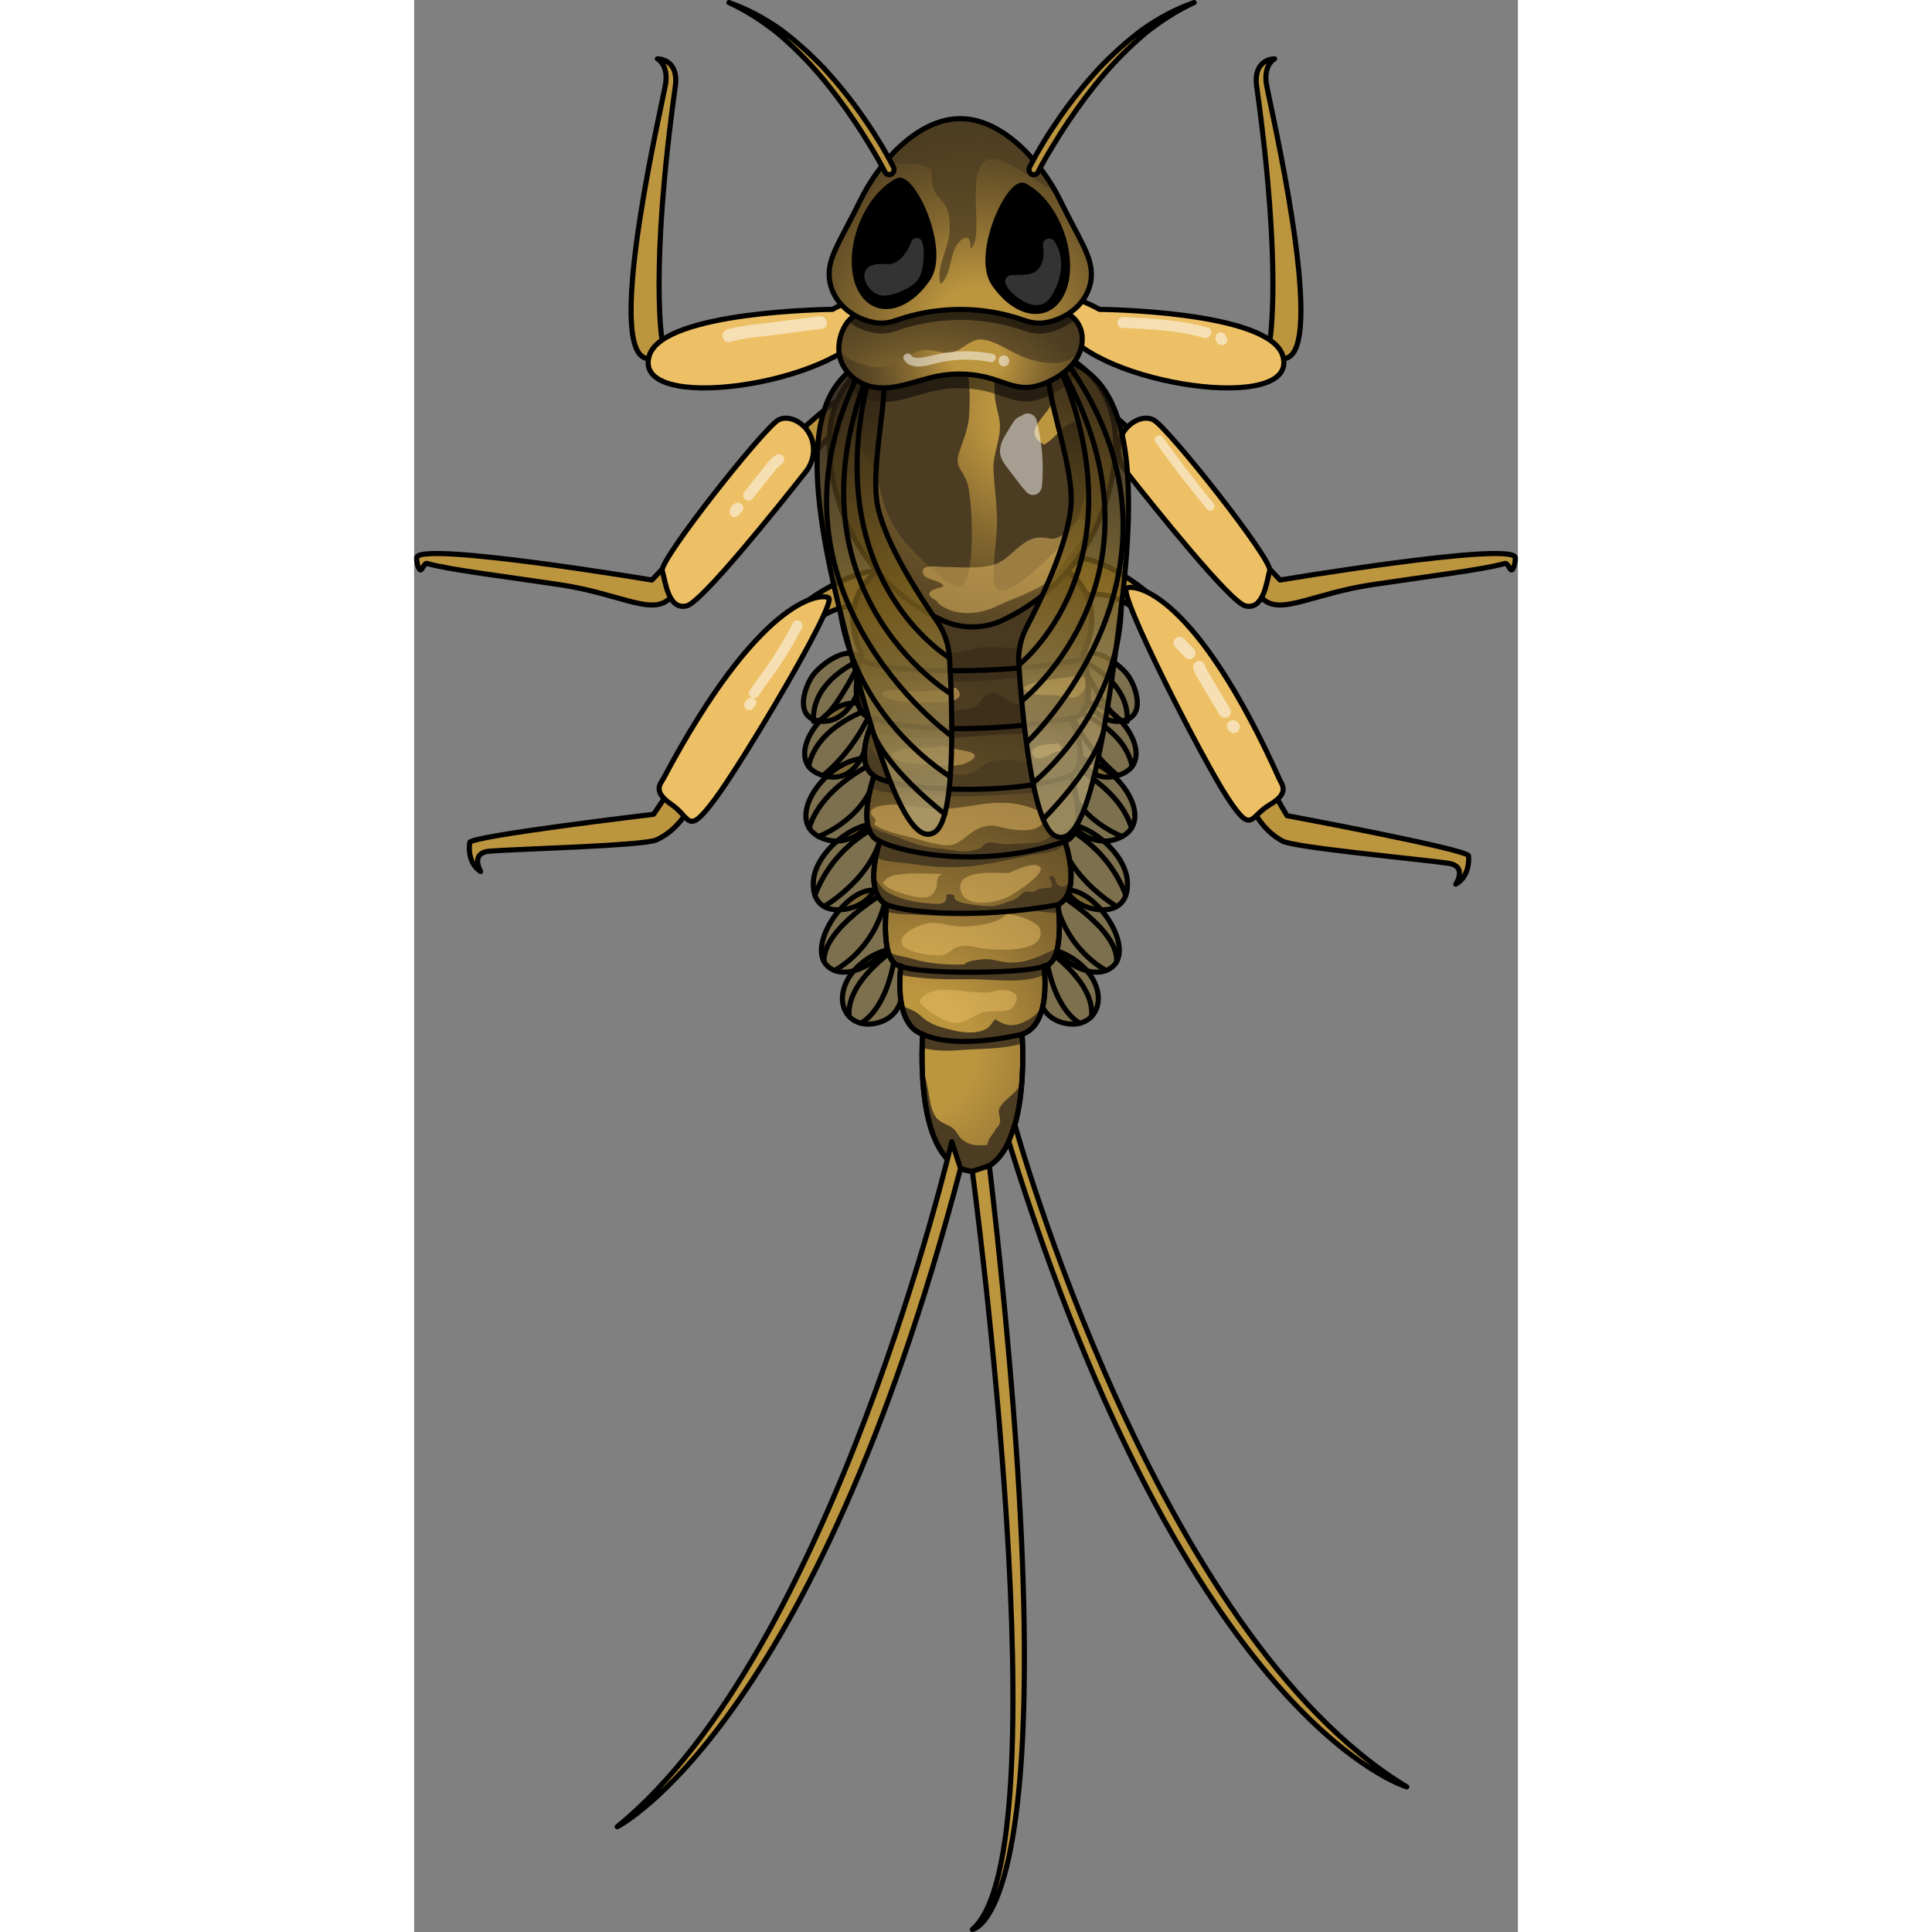 <?xml version="1.0" encoding="utf-8"?>
<!-- Created by: Science Figures, www.sciencefigures.org, Generator: Science Figures Editor -->
<svg version="1.1" id="Camada_1" xmlns="http://www.w3.org/2000/svg" xmlns:xlink="http://www.w3.org/1999/xlink" 
	 width="800px" height="800px" viewBox="0 0 215.411 377.035" enable-background="new 0 0 215.411 377.035"
	 xml:space="preserve">
<rect x="0" y="0" width="215.411" height="377.035" fill="#808080" stroke="none"/>
<g>
	<g>
		<path fill="#BC953F" d="M84.124,77.274c-6,2.217-37.717,35.918-37.717,35.918s-44.419-7.434-45.875-4.47
			c-0.127,0.258,0.131,2.248,0.68,2.504c0.336,0.157,0.768-1.42,1.322-1.263c4.38,1.243,15.179,2.527,25.97,4.153
			c11.217,1.691,17.385,5.743,20.928,3.057c8.087-6.13,38.083-38.986,38.083-38.986L84.124,77.274z"/>
		<path fill="none" stroke="#000000" stroke-linecap="round" stroke-linejoin="round" stroke-miterlimit="10" d="M84.124,77.274
			c-6,2.217-37.717,35.918-37.717,35.918s-44.419-7.434-45.875-4.47c-0.127,0.258,0.131,2.248,0.68,2.504
			c0.336,0.157,0.768-1.42,1.322-1.263c4.38,1.243,15.179,2.527,25.97,4.153c11.217,1.691,17.385,5.743,20.928,3.057
			c8.087-6.13,38.083-38.986,38.083-38.986L84.124,77.274z"/>
		<path fill="#EDC066" d="M76.478,92.016c2.262-2.868,1.908-7.14-1.016-9.33c-1.433-1.073-3.09-1.421-4.382-0.717
			c-2.87,1.565-23.254,27.332-22.649,29.384c0.605,2.051,1.127,7.79,4.779,6.877C56.157,117.494,70.893,99.098,76.478,92.016z"/>
		<path fill="none" stroke="#000000" stroke-linecap="round" stroke-linejoin="round" stroke-miterlimit="10" d="M76.478,92.016
			c2.262-2.868,1.908-7.14-1.016-9.33c-1.433-1.073-3.09-1.421-4.382-0.717c-2.87,1.565-23.254,27.332-22.649,29.384
			c0.605,2.051,1.127,7.79,4.779,6.877C56.157,117.494,70.893,99.098,76.478,92.016z"/>
	</g>
	<g>
		<path fill="#BC953F" d="M89.909,111.469c-4.175,0.013-15.597,5.369-20.679,13.591c-5.082,8.222-22.499,33.853-22.499,33.853
			s-35.64,4.238-35.864,5.484c-0.224,1.246-0.186,4.214,2.125,5.685c0,0-2.148-3.641,1.718-3.975
			c4.505-0.39,30.018-1.053,32.527-2.18c0.575-0.259,3.63-1.589,5.979-5.434c7.893-12.918,20.342-43.213,35.18-40.038
			C107.651,122.574,89.909,111.469,89.909,111.469z"/>
		<path fill="none" stroke="#000000" stroke-linecap="round" stroke-linejoin="round" stroke-miterlimit="10" d="M89.909,111.469
			c-4.175,0.013-15.597,5.369-20.679,13.591c-5.082,8.222-22.499,33.853-22.499,33.853s-35.64,4.238-35.864,5.484
			c-0.224,1.246-0.186,4.214,2.125,5.685c0,0-2.148-3.641,1.718-3.975c4.505-0.39,30.018-1.053,32.527-2.18
			c0.575-0.259,3.63-1.589,5.979-5.434c7.893-12.918,20.342-43.213,35.18-40.038C107.651,122.574,89.909,111.469,89.909,111.469z"/>
		<path fill="#EDC066" d="M48.724,151.805c-0.658,1.238-2.272,2.616,1.531,5.213c3.803,2.597,2.988,6.224,8.362-0.923
			c5.374-7.148,24.059-38.479,22.266-39.441C79.089,115.691,67.232,116.99,48.724,151.805z"/>
		<path fill="none" stroke="#000000" stroke-linecap="round" stroke-linejoin="round" stroke-miterlimit="10" d="M48.724,151.805
			c-0.658,1.238-2.272,2.616,1.531,5.213c3.803,2.597,2.988,6.224,8.362-0.923c5.374-7.148,24.059-38.479,22.266-39.441
			C79.089,115.691,67.232,116.99,48.724,151.805z"/>
	</g>
	<g>
		<path opacity="0.5" fill="#7B601D" d="M94.001,185.093c-4.141,0.309-8.965,3.695-10.14,7.879c-1.264,4.502,2.05,7.903,6.683,6.614
			C96.474,197.938,96.1,191.056,94.001,185.093z"/>
		<path opacity="0.5" fill="#7B601D" d="M90.448,173.853c-5.949-1.661-15.597,12.669-8.399,15.532
			c3.899,1.551,10.057-2.618,11.261-6.107c1.167-3.379-0.023-6.199-1.039-9.371C92.266,173.318,92.423,173.866,90.448,173.853z"/>
		<path opacity="0.5" fill="#7B601D" d="M91.546,160.738c-5.611-0.731-13.024,5.473-13.595,10.95
			c-0.454,4.36,2.138,6.484,6.406,5.717C91.054,176.202,92.797,168.777,91.546,160.738z"/>
		<path opacity="0.5" fill="#7B601D" d="M90.548,148.489c-7.761-3.379-20.086,11.551-10.732,15.164
			C87.272,166.533,94.816,156.055,90.548,148.489z"/>
		<path opacity="0.5" fill="#7B601D" d="M88.185,137.931c-6.205-4.118-17.876,10.611-8.381,13.411
			c7.62,2.247,9.601-8.065,9.652-13.153C89.714,138.063,89.961,138.087,88.185,137.931z"/>
		<path opacity="0.5" fill="#7B601D" d="M87.258,128.744c-2.33-3.47-8.14,1.11-9.549,3.21c-1.682,2.508-3.25,7.786,0.997,8.693
			c5.561,1.187,9.327-6.166,8.562-10.726C87.419,130.173,87.647,130.328,87.258,128.744z"/>
		<path fill="none" stroke="#000000" stroke-linecap="round" stroke-linejoin="round" stroke-miterlimit="10" d="M94.001,185.093
			c-4.141,0.309-8.965,3.695-10.14,7.879c-1.264,4.502,2.05,7.903,6.683,6.614C96.474,197.938,96.1,191.056,94.001,185.093z"/>
		<path fill="none" stroke="#000000" stroke-linecap="round" stroke-linejoin="round" stroke-miterlimit="10" d="M90.448,173.853
			c-5.949-1.661-15.597,12.669-8.399,15.532c3.899,1.551,10.057-2.618,11.261-6.107c1.167-3.379-0.023-6.199-1.039-9.371
			C92.266,173.318,92.423,173.866,90.448,173.853z"/>
		<path fill="none" stroke="#000000" stroke-linecap="round" stroke-linejoin="round" stroke-miterlimit="10" d="M91.546,160.738
			c-5.611-0.731-13.024,5.473-13.595,10.95c-0.454,4.36,2.138,6.484,6.406,5.717C91.054,176.202,92.797,168.777,91.546,160.738z"/>
		<path fill="none" stroke="#000000" stroke-linecap="round" stroke-linejoin="round" stroke-miterlimit="10" d="M90.548,148.489
			c-7.761-3.379-20.086,11.551-10.732,15.164C87.272,166.533,94.816,156.055,90.548,148.489z"/>
		<path fill="none" stroke="#000000" stroke-linecap="round" stroke-linejoin="round" stroke-miterlimit="10" d="M88.185,137.931
			c-6.205-4.118-17.876,10.611-8.381,13.411c7.62,2.247,9.601-8.065,9.652-13.153C89.714,138.063,89.961,138.087,88.185,137.931z"/>
		<path fill="none" stroke="#000000" stroke-linecap="round" stroke-linejoin="round" stroke-miterlimit="10" d="M87.258,128.744
			c-2.33-3.47-8.14,1.11-9.549,3.21c-1.682,2.508-3.25,7.786,0.997,8.693c5.561,1.187,9.327-6.166,8.562-10.726
			C87.419,130.173,87.647,130.328,87.258,128.744z"/>
		<path fill="none" stroke="#000000" stroke-linecap="round" stroke-linejoin="round" stroke-miterlimit="10" d="M77.948,140.775
			c-0.468-8.197,9.31-12.031,9.31-12.031s-5.743,11.768-8.552,11.903"/>
		<path fill="none" stroke="#000000" stroke-linecap="round" stroke-linejoin="round" stroke-miterlimit="10" d="M79.804,151.342
			c0,0,6.023-4.495,9.652-13.153c0,0-10.813,3.151-12.462,11.367"/>
		<path fill="none" stroke="#000000" stroke-linecap="round" stroke-linejoin="round" stroke-miterlimit="10" d="M78.93,163.241
			c0,0,10.969-3.985,11.618-14.752c0,0-10.882,4.63-13.442,13.086"/>
		<path fill="none" stroke="#000000" stroke-linecap="round" stroke-linejoin="round" stroke-miterlimit="10" d="M79.998,176.899
			c0,0,10.828-6.21,11.548-16.161c0,0-9.303,3.436-13.327,13.947"/>
		<path fill="none" stroke="#000000" stroke-linecap="round" stroke-linejoin="round" stroke-miterlimit="10" d="M82.049,189.385
			c0,0,8.597-4.222,10.222-15.478c0,0-12.571,7.225-12.268,13.735"/>
		<path fill="none" stroke="#000000" stroke-linecap="round" stroke-linejoin="round" stroke-miterlimit="10" d="M87.177,199.678
			c0,0,5.399-2.403,6.824-14.585c0,0-9.796,6.404-9.09,13.266"/>
	</g>
	<g>
		<path opacity="0.5" fill="#7B601D" d="M123.117,185.093c4.141,0.309,8.965,3.695,10.14,7.879c1.264,4.502-2.05,7.903-6.683,6.614
			C120.644,197.938,121.019,191.056,123.117,185.093z"/>
		<path opacity="0.5" fill="#7B601D" d="M126.67,173.853c5.948-1.661,15.597,12.669,8.399,15.532
			c-3.899,1.551-10.057-2.618-11.261-6.107c-1.167-3.379,0.023-6.199,1.039-9.371C124.852,173.318,124.696,173.866,126.67,173.853z"
			/>
		<path opacity="0.5" fill="#7B601D" d="M125.572,160.738c5.611-0.731,13.024,5.473,13.595,10.95
			c0.454,4.36-2.138,6.484-6.406,5.717C126.064,176.202,124.322,168.777,125.572,160.738z"/>
		<path opacity="0.5" fill="#7B601D" d="M126.57,148.489c7.761-3.379,20.086,11.551,10.732,15.164
			C129.846,166.533,122.302,156.055,126.57,148.489z"/>
		<path opacity="0.5" fill="#7B601D" d="M128.934,137.931c6.205-4.118,17.876,10.611,8.381,13.411
			c-7.62,2.247-9.601-8.065-9.652-13.153C127.405,138.063,127.157,138.087,128.934,137.931z"/>
		<path opacity="0.5" fill="#7B601D" d="M129.861,128.744c2.33-3.47,8.14,1.11,9.549,3.21c1.682,2.508,3.25,7.786-0.997,8.693
			c-5.561,1.187-9.327-6.166-8.562-10.726C129.699,130.173,129.472,130.328,129.861,128.744z"/>
		<path fill="none" stroke="#000000" stroke-linecap="round" stroke-linejoin="round" stroke-miterlimit="10" d="M123.117,185.093
			c4.141,0.309,8.965,3.695,10.14,7.879c1.264,4.502-2.05,7.903-6.683,6.614C120.644,197.938,121.019,191.056,123.117,185.093z"/>
		<path fill="none" stroke="#000000" stroke-linecap="round" stroke-linejoin="round" stroke-miterlimit="10" d="M126.67,173.853
			c5.948-1.661,15.597,12.669,8.399,15.532c-3.899,1.551-10.057-2.618-11.261-6.107c-1.167-3.379,0.023-6.199,1.039-9.371
			C124.852,173.318,124.696,173.866,126.67,173.853z"/>
		<path fill="none" stroke="#000000" stroke-linecap="round" stroke-linejoin="round" stroke-miterlimit="10" d="M125.572,160.738
			c5.611-0.731,13.024,5.473,13.595,10.95c0.454,4.36-2.138,6.484-6.406,5.717C126.064,176.202,124.322,168.777,125.572,160.738z"/>
		<path fill="none" stroke="#000000" stroke-linecap="round" stroke-linejoin="round" stroke-miterlimit="10" d="M126.57,148.489
			c7.761-3.379,20.086,11.551,10.732,15.164C129.846,166.533,122.302,156.055,126.57,148.489z"/>
		<path fill="none" stroke="#000000" stroke-linecap="round" stroke-linejoin="round" stroke-miterlimit="10" d="M128.934,137.931
			c6.205-4.118,17.876,10.611,8.381,13.411c-7.62,2.247-9.601-8.065-9.652-13.153C127.405,138.063,127.157,138.087,128.934,137.931z
			"/>
		<path fill="none" stroke="#000000" stroke-linecap="round" stroke-linejoin="round" stroke-miterlimit="10" d="M129.861,128.744
			c2.33-3.47,8.14,1.11,9.549,3.21c1.682,2.508,3.25,7.786-0.997,8.693c-5.561,1.187-9.327-6.166-8.562-10.726
			C129.699,130.173,129.472,130.328,129.861,128.744z"/>
		<path fill="none" stroke="#000000" stroke-linecap="round" stroke-linejoin="round" stroke-miterlimit="10" d="M139.17,140.775
			c0.468-8.197-9.31-12.031-9.31-12.031s5.743,11.768,8.552,11.903"/>
		<path fill="none" stroke="#000000" stroke-linecap="round" stroke-linejoin="round" stroke-miterlimit="10" d="M137.314,151.342
			c0,0-6.023-4.495-9.652-13.153c0,0,10.813,3.151,12.462,11.367"/>
		<path fill="none" stroke="#000000" stroke-linecap="round" stroke-linejoin="round" stroke-miterlimit="10" d="M138.188,163.241
			c0,0-10.969-3.985-11.618-14.752c0,0,10.882,4.63,13.442,13.086"/>
		<path fill="none" stroke="#000000" stroke-linecap="round" stroke-linejoin="round" stroke-miterlimit="10" d="M137.12,176.899
			c0,0-10.828-6.21-11.548-16.161c0,0,9.303,3.436,13.327,13.947"/>
		<path fill="none" stroke="#000000" stroke-linecap="round" stroke-linejoin="round" stroke-miterlimit="10" d="M135.069,189.385
			c0,0-8.597-4.222-10.222-15.478c0,0,12.571,7.225,12.268,13.735"/>
		<path fill="none" stroke="#000000" stroke-linecap="round" stroke-linejoin="round" stroke-miterlimit="10" d="M129.941,199.678
			c0,0-5.399-2.403-6.824-14.585c0,0,9.796,6.404,9.09,13.266"/>
	</g>
	<g>
		<path fill="#BC953F" d="M130.389,109.001c4.165,0.287,15.21,6.383,19.74,14.922s20.222,35.26,20.222,35.26
			s35.284,6.574,35.425,7.833c0.141,1.258-0.092,4.217-2.495,5.533c0,0,2.383-3.492-1.453-4.08
			c-4.47-0.685-29.884-3.026-32.313-4.316c-0.557-0.296-3.518-1.825-5.609-5.816c-7.026-13.409-17.454-44.458-32.469-42.266
			C111.955,118.915,130.389,109.001,130.389,109.001z"/>
		<path fill="none" stroke="#000000" stroke-linecap="round" stroke-linejoin="round" stroke-miterlimit="10" d="M130.389,109.001
			c4.165,0.287,15.21,6.383,19.74,14.922s20.222,35.26,20.222,35.26s35.284,6.574,35.425,7.833c0.141,1.258-0.092,4.217-2.495,5.533
			c0,0,2.383-3.492-1.453-4.08c-4.47-0.685-29.884-3.026-32.313-4.316c-0.557-0.296-3.518-1.825-5.609-5.816
			c-7.026-13.409-17.454-44.458-32.469-42.266C111.955,118.915,130.389,109.001,130.389,109.001z"/>
		<path fill="#EDC066" d="M168.831,151.96c0.575,1.279,2.095,2.76-1.87,5.101c-3.965,2.341-3.391,6.014-8.283-1.472
			c-4.892-7.486-21.474-39.978-19.622-40.821C140.908,113.926,152.654,116.003,168.831,151.96z"/>
		<path fill="none" stroke="#000000" stroke-linecap="round" stroke-linejoin="round" stroke-miterlimit="10" d="M168.831,151.96
			c0.575,1.279,2.095,2.76-1.87,5.101c-3.965,2.341-3.391,6.014-8.283-1.472c-4.892-7.486-21.474-39.978-19.622-40.821
			C140.908,113.926,152.654,116.003,168.831,151.96z"/>
	</g>
	<g>
		<g>
			<linearGradient id="SVGID_1_" gradientUnits="userSpaceOnUse" x1="85.642" y1="168.776" x2="132.255" y2="168.776">
				<stop  offset="0.168" style="stop-color:#281E12"/>
				<stop  offset="0.216" style="stop-color:#2E2315"/>
				<stop  offset="0.409" style="stop-color:#42331D"/>
				<stop  offset="0.54" style="stop-color:#493920"/>
				<stop  offset="0.954" style="stop-color:#2C2114"/>
				<stop  offset="1" style="stop-color:#281E12"/>
			</linearGradient>
			<path fill="url(#SVGID_1_)" d="M130.55,127.596c0,0,3.555,12.159-2.403,12.598c0,0,4.251,8.293,0,11.211
				c0,0,3.827,10.914-1.142,12.781c0,0,3.447,9.843-1.326,12.373c0,0,1.468,11.568-2.783,11.976c0,0,1.707,11.302-4.251,13.302
				c0,0,2.077,25.807-9.698,26.746c-11.764-0.938-9.687-26.746-9.687-26.746c-5.958-1.999-4.251-13.302-4.251-13.302
				c-4.262-0.408-2.783-11.976-2.783-11.976c-4.773-2.53-1.326-12.373-1.326-12.373c-4.969-1.867-1.142-12.781-1.142-12.781
				c-4.251-2.918,0-11.211,0-11.211c-5.958-0.439-2.414-12.598-2.414-12.598c-6.089-12.914,6.1-18.096,6.524-18.626h30.161
				C124.45,109.5,136.65,114.682,130.55,127.596z"/>
			<g>
				<radialGradient id="SVGID_2_" cx="97.141" cy="205.492" r="74.325" gradientUnits="userSpaceOnUse">
					<stop  offset="0.168" style="stop-color:#BC953F"/>
					<stop  offset="0.221" style="stop-color:#B28D3C"/>
					<stop  offset="0.469" style="stop-color:#856930"/>
					<stop  offset="0.69" style="stop-color:#644F27"/>
					<stop  offset="0.875" style="stop-color:#503F22"/>
					<stop  offset="1" style="stop-color:#493920"/>
				</radialGradient>
				<path fill="url(#SVGID_2_)" d="M131.066,129.782c0.44,2.17,0.88,5.5,0.14,7.81c-0.47,1.44-1.39,2.48-3.06,2.6
					c0,0,0.31,0.61,0.68,1.56c0.33,0.82,0.69,1.9,0.93,3.05c0.51,2.41,0.49,5.16-1.61,6.6c0,0,0.2,0.58,0.46,1.5
					c0.47,1.72,1.12,4.62,0.91,7.09c-0.1,1.21-0.41,2.31-1.04,3.12c-0.01,0.01-0.01,0.01-0.01,0.01c-0.29,0.36-0.64,0.67-1.08,0.89
					c-0.12,0.06-0.25,0.12-0.38,0.17c0,0,0.03,0.09,0.09,0.27c0.32,0.99,1.37,4.6,1.05,7.71c-0.18,1.86-0.85,3.54-2.47,4.4
					c0,0,0.08,0.58,0.14,1.5c0.13,1.75,0.23,4.71-0.28,7.04c-0.4,1.84-1.19,3.29-2.64,3.43c0,0,0.1,0.65,0.17,1.67
					c0.1,1.54,0.13,3.92-0.36,6.15v0.01c-0.54,2.43-1.7,4.68-4.06,5.47c0,0,0.05,0.65,0.1,1.76c0.05,1.67,0.09,4.36-0.12,7.39v0.01
					c-0.54,7.52-2.62,17.02-9.68,17.59c-7.59-0.61-9.42-11.56-9.76-19.26v-0.01c-0.08-1.86-0.08-3.53-0.05-4.82
					c0.04-1.64,0.12-2.66,0.12-2.66c-2.37-0.79-3.52-3.05-4.06-5.48c-0.48-2.22-0.46-4.58-0.36-6.12c0.07-1.04,0.17-1.7,0.17-1.7
					c-1.28-0.12-2.05-1.26-2.49-2.79c-0.71-2.47-0.57-5.96-0.42-7.85c0.06-0.82,0.13-1.33,0.13-1.33c-1.97-1.04-2.54-3.32-2.53-5.65
					v-0.01c0-1.24,0.17-2.48,0.38-3.57c0.35-1.81,0.82-3.15,0.82-3.15c-1.47-0.55-2.17-1.89-2.43-3.5v-0.01
					c-0.1-0.65-0.13-1.35-0.11-2.07c0.04-1.69,0.38-3.44,0.7-4.79c0.36-1.43,0.7-2.41,0.7-2.41c-2.06-1.41-2.12-4.08-1.64-6.46
					c0.18-0.93,0.45-1.82,0.72-2.56c0.46-1.3,0.92-2.19,0.92-2.19c-2.69-0.2-3.44-2.78-3.46-5.56c-0.01-1.27,0.14-2.59,0.33-3.74
					c0.31-1.88,0.72-3.3,0.72-3.3c-1.57-3.32-1.92-6.13-1.57-8.48c0.97-6.79,7.77-9.75,8.09-10.14h30.16
					c0.33,0.4,7.56,3.54,8.17,10.8c0.2,2.21-0.22,4.8-1.65,7.82C130.546,127.592,130.806,128.482,131.066,129.782z"/>
			</g>
			<path fill="#4C3C21" d="M128.146,151.402c0,0,0.2,0.58,0.46,1.5c-3.02,1.69-7.41,1.8-10.49,1.97c-5.31,0.3-11.17,0.85-16.44,0.3
				c-2.9-0.3-8.94,0.13-12.62-1.36c0.36-1.43,0.7-2.41,0.7-2.41c-2.06-1.41-2.12-4.08-1.64-6.46c1.21,1.15,2.22,3.01,3.54,3.85
				c3.24,2.05,6.94,1.25,10.5,1.7c3,0.38,5.46,1.6,7.79-0.39c2.54-2.17,5.02-1.89,8.23-1.65c3.85,0.27,6.59,1.63,9.67-1.24
				c0.44-0.41,1.17-1.76,1.91-2.41C130.266,147.211,130.246,149.961,128.146,151.402z"/>
			<path fill="#3D2F1A" d="M128.146,140.192c0,0,0.31,0.61,0.68,1.56c-1.37,0.19-2.76,0.33-4.01,0.6c-3.11,0.68-6.02,0.79-9.2,0.9
				c-5.13,0.17-18.92,2.12-26.78-0.87c0.46-1.3,0.92-2.19,0.92-2.19c-2.69-0.2-3.44-2.78-3.46-5.56c1.05,1.19,2.46,2.06,3.92,2.27
				c3.98,0.57,7.97,1.55,12.01,1.73c2.11,0.09,5.37,0.21,7.35-0.79c1.02-0.52,0.8-1.13,1.63-1.88c1.94-1.75,3.38,0.01,5.08,0.94
				c2.03,1.11,4.76,0.37,6.99,1.05c2.05,0.63,3.77,0.53,5.89,0.24c0.5-0.07,1.26-0.34,2.04-0.6
				C130.736,139.032,129.816,140.072,128.146,140.192z"/>
			<path fill="#3D2F1A" d="M130.546,127.592c0,0,0.26,0.89,0.52,2.19c-1.6,0.62-3.39,0.92-4.82,1.15
				c-8.42,1.4-17.02,2.52-25.57,2.07c-4.16-0.22-9.97,0.04-14.05-2.11c0.31-1.88,0.72-3.3,0.72-3.3c-1.57-3.32-1.92-6.13-1.57-8.48
				c0.04,0.1,0.1,0.2,0.16,0.3c1.22,2,2.64,3.49,4.76,4.67c2.08,1.15,4.17,1.09,6.39,1.85c1.94,0.66,3.81,1.15,5.85,1.45
				c3.09,0.46,5.41-0.82,8.35-1.11c2.63-0.27,5.37,0.55,7.97,0.21c2.33-0.31,3.31-2.021,5.27-3.19c1.66-1,5.48-3.33,7.4-3.52
				c0.09-0.01,0.18-0.01,0.27,0C132.396,121.982,131.976,124.572,130.546,127.592z"/>
			<path opacity="0.5" fill="#EDC066" d="M108.812,157.241c-1.51,0.237-3.02,0.473-4.542,0.549c-2.122,0.107-4.251,0.06-6.351-0.283
				c-1.831-0.299-3.548-0.643-5.47-0.444c-0.848,0.088-2.99,0.376-3.256,1.269c-0.34,1.139,1.569,1.138,0.57,2.528
				c1.497,1.253,5.329,2.111,7.256,2.579c2.166,0.527,5.645,1.819,7.843,1.444c2.029-0.346,3.562-2.617,5.605-3.331
				c1.914-0.669,2.539-0.511,4.322-0.064c1.965,0.493,5.927,1.114,7.567-0.477c2.3-2.233-1.717-3.346-3.399-3.808
				c-1.453-0.399-2.97-0.531-4.472-0.541C112.581,156.649,110.697,156.945,108.812,157.241z"/>
			<path opacity="0.5" fill="#EDC066" d="M103.256,170.572c-2.817-0.06-6.529-0.295-9.162,0.167
				c-1.119,0.196-1.896,0.544-2.564,1.532c0.575,1.542,7.126,3.327,8.727,2.769c0.96-0.335,1.383-1.04,1.697-1.898
				C102.224,172.409,101.629,171.014,103.256,170.572z"/>
			<path opacity="0.5" fill="#EDC066" d="M116.036,170.392c-2.018,0.005-9.838-0.803-9.452,2.879
				c0.473,4.525,7.918,2.819,10.145,1.315c1.077-0.727,6.632-4.172,5.389-5.439C121.016,168.023,117.052,169.94,116.036,170.392z"/>
			<path opacity="0.5" fill="#EDC066" d="M115.496,178.492c-1.788,1.863-5.528,2.134-7.967,2.32
				c-2.371,0.18-4.406-0.795-6.686-0.716c-1.331,0.046-5.933,1.647-5.712,3.782c0.218,2.112,6.366,2.722,7.898,2.514
				c1.302-0.177,1.885-1.204,2.927-1.581c1.444-0.522,2.885-0.117,4.307,0.166c2.361,0.47,13.46,1.326,11.853-3.752
				C121.601,179.602,115.997,178.011,115.496,178.492z"/>
			<path opacity="0.5" fill="#EDC066" d="M113.696,193.252c-3.581,1.787-12.572-2.527-15.093,2.197
				c0.718,1.346,3.708,3.149,5.201,3.756c3.02,1.227,4.424-0.568,6.986-1.567c2.038-0.795,5.322,0.561,6.49-1.674
				C118.437,193.749,116.378,192.972,113.696,193.252z"/>
			<path opacity="0.5" fill="#EDC066" d="M103.256,145.552c-2.644,0.648-8.018-0.274-10.128,1.607
				c0.568,2.072,4.905,1.736,6.638,1.953c2.339,0.293,6.259,0.772,8.444-0.417c2.972-1.617-0.196-2.093-1.94-2.401
				C105.435,146.146,103.683,145.549,103.256,145.552z"/>
			<path fill="#EDC066" d="M125.576,146.632c-1.048,0.206-3.871,2.423-4.791,0.771c-1.133-2.035,3.349-2.289,4.251-2.211
				c0.535-0.447,0.644,0.006,1.228,0.392C126.372,146.45,126.374,146.475,125.576,146.632z"/>
			<path opacity="0.5" fill="#EDC066" d="M105.776,134.212c-3.294,0.364-6,0.922-9.341,0.645c-1.409-0.117-4.167-0.651-5.191,0.561
				c1.508,2.034,8.697,1.665,11.107,1.673C103.439,137.094,108.277,136.866,105.776,134.212z"/>
			<path fill="#EDC066" d="M126.836,132.232c-2.391,0.473-5.972,0.522-7.96,1.967c1.324,1.778,3.948,1.353,5.874,1.453
				c1.371,0.071,3.37,0.847,4.625,0.327c1.058-0.438,2.497-2.786,1.419-3.741C129.912,131.456,127.213,132.356,126.836,132.232z"/>
			<path fill="#4C3C21" d="M129.516,159.992c-0.1,1.21-0.41,2.31-1.04,3.12c-0.01,0.01-0.01,0.01-0.01,0.01
				c-0.43,0.29-0.72,0.46-1.08,0.89c-0.01,0.01-0.03,0.03-0.04,0.05c-0.11,0.13-0.19,0.26-0.25,0.39c-0.18,0.3-0.31,0.58-0.69,0.86
				c-1.62,1.21-4.5,1.2-6.44,1.63c-3.08,0.69-6.18,1.33-9.3,1.84c-4.5,0.72-8.92,0.53-13.39-0.17c-2.46-0.39-4.97-0.24-7.2-1.28
				c0.35-1.81,0.82-3.15,0.82-3.15c-1.47-0.55-2.17-1.89-2.43-3.5c1.11,1.26,3.93,1.98,4.89,2.34c2.89,1.06,5.61,2.32,8.8,2.54
				c1.93,0.13,4.12,0.74,6.01,0.55c0.63-0.07,1.98-0.34,2.53-0.69c0.27-0.17,0.58-0.7,0.79-0.79c1.01-0.45,1.75-0.17,2.81,0.02
				c1.66,0.28,3.19-0.05,4.85-0.08c1.86-0.03,3.33-0.09,4.87-1.22c1.25-0.92,2.93-1.36,4.09-2.32c0.19-0.16,0.78-1.22,1.06-1.17
				C129.306,159.892,129.426,159.932,129.516,159.992z"/>
			<path fill="#4C3C21" d="M125.676,176.562c0,0,0.08,0.58,0.14,1.5c-0.89,0.12-1.86,0.04-2.66-0.07c-1.92-0.26-3.41-0.38-5.34-0.05
				c-7.57,1.33-15.05,0.84-22.69,0.43c-1.07-0.06-2.1-0.18-3.03-0.48c0.06-0.82,0.13-1.33,0.13-1.33c-1.97-1.04-2.54-3.32-2.53-5.65
				c0.83,1.14,1.45,2.49,2.77,3.25c2.38,1.37,5.45,1.96,8.17,2.15c0.91,0.07,2.41,0.29,3.06-0.47c0.43-0.5-0.36-1.55,1.12-1.31
				c1.1,0.19,0.28,0.49,0.84,1.02c0.49,0.46,1.32,0.65,1.95,0.76c1.64,0.29,4.43,0.77,6.03,0.4c1.05-0.24,2.2-0.74,3.25-1.04
				c1.11-0.32,1.3-1.23,2.25-1.62c0.52-0.21,1.3,0.1,1.87-0.04c0.3-0.07,0.58-0.44,1.04-0.54c2.03-0.44,3.22,0.4,1.86-2.37
				c1.56-0.6,0.98,1,1.79,1.64c0.96,0.77,1.7-0.07,2.45-0.58C127.966,174.022,127.296,175.702,125.676,176.562z"/>
			<path fill="#4C3C21" d="M122.896,188.532c0,0,0.1,0.65,0.17,1.67c-4.32,1.9-9.92,0.89-14.45,0.89c-0.27,0-0.54,0.01-0.8,0.01
				c-4.13,0.04-8.35,0-12.42-0.76c-0.18-0.03-0.37-0.07-0.56-0.11c0.07-1.04,0.17-1.7,0.17-1.7c-1.28-0.12-2.05-1.26-2.49-2.79
				c1.14,0.73,2.97,0.86,4.48,1.31c3.36,1,7.01,1.31,10.48,1.15c0.13-0.65,2.75-0.92,3.51-1c1.78-0.19,3.39,0.57,5.15,0.65
				c2.02,0.1,3.96-0.48,5.83-1.19c0.68-0.26,2.31-1.19,3.57-1.56C125.136,186.942,124.346,188.392,122.896,188.532z"/>
			<path fill="#4C3C21" d="M118.646,201.832c0,0,0.05,0.65,0.1,1.76c-3.79,1.22-8.42,1.02-12.16,1.34
				c-2.21,0.19-4.99,0.21-7.45-0.44c0.04-1.64,0.12-2.66,0.12-2.66c-2.37-0.79-3.52-3.05-4.06-5.48c0.31,0.11,0.61,0.19,0.84,0.28
				c1.42,0.53,2.21,1.03,3.28,1.99c1.58,1.42,3.68,1.9,5.73,2.4c2.02,0.48,4.08,0.76,6.09,0.01c1.45-0.54,1.42-1.36,2.31-2.14
				c1.74,1.26,3.29,1.53,5.34,0.66c0.89-0.38,1.62-0.86,2.37-1.46c0.6-0.48,1.05-1.16,1.55-1.73
				C122.166,198.792,121.006,201.042,118.646,201.832z"/>
			<path fill="#4C3C21" d="M118.626,210.992c-0.54,7.52-2.62,17.02-9.68,17.59c-7.59-0.61-9.42-11.56-9.76-19.26
				c1.55,1.95,0.95,7.16,2.99,9.1c0.85,0.81,1.98,1,2.89,1.69c0.85,0.65,1.16,1.68,1.9,2.29c1.5,1.22,2.95,1.16,4.88,1.07
				c0.27-1.55,0.97-1.82,1.54-2.91c0.29-0.56,0.68-0.65,0.91-1.4c0.3-0.93-0.43-1.89-0.11-2.75c0.54-1.44,2.36-2.42,3.29-3.55
				C117.976,212.272,118.316,211.642,118.626,210.992z"/>
			<path fill="none" stroke="#000000" stroke-linecap="round" stroke-linejoin="round" stroke-miterlimit="10" d="M99.259,201.836
				c6.878,3.176,19.386,0,19.386,0"/>
			<path fill="none" stroke="#000000" stroke-linecap="round" stroke-linejoin="round" stroke-miterlimit="10" d="M95.007,188.534
				c3.447,1.741,25.169,1.46,27.888,0"/>
			<path fill="none" stroke="#000000" stroke-linecap="round" stroke-linejoin="round" stroke-miterlimit="10" d="M92.224,176.559
				c4.552,1.813,19.432,2.626,33.455,0"/>
			<path fill="none" stroke="#000000" stroke-linecap="round" stroke-linejoin="round" stroke-miterlimit="10" d="M90.898,164.186
				c5.399,2.666,21.217,5.254,36.108,0"/>
			<path fill="none" stroke="#000000" stroke-linecap="round" stroke-linejoin="round" stroke-miterlimit="10" d="M89.756,151.404
				c3.921,2.92,27.119,4.061,38.391,0"/>
			<path fill="none" stroke="#000000" stroke-linecap="round" stroke-linejoin="round" stroke-miterlimit="10" d="M89.756,140.194
				c8.22,3.138,27.61,2.174,38.391,0"/>
			<path fill="none" stroke="#000000" stroke-linecap="round" stroke-linejoin="round" stroke-miterlimit="10" d="M87.258,128.744
				c3.758,2.827,29.424,2.925,42.603,0"/>
		</g>
		<g>
			<path fill="none" stroke="#000000" stroke-linecap="round" stroke-linejoin="round" stroke-miterlimit="10" d="M130.55,127.596
				c0,0,3.555,12.159-2.403,12.598c0,0,4.251,8.293,0,11.211c0,0,3.827,10.914-1.142,12.781c0,0,3.447,9.843-1.326,12.373
				c0,0,1.468,11.568-2.783,11.976c0,0,1.707,11.302-4.251,13.302c0,0,2.077,25.807-9.698,26.746
				c-11.764-0.938-9.687-26.746-9.687-26.746c-5.958-1.999-4.251-13.302-4.251-13.302c-4.262-0.408-2.783-11.976-2.783-11.976
				c-4.773-2.53-1.326-12.373-1.326-12.373c-4.969-1.867-1.142-12.781-1.142-12.781c-4.251-2.918,0-11.211,0-11.211
				c-5.958-0.439-2.414-12.598-2.414-12.598c-6.089-12.914,6.1-18.096,6.524-18.626h30.161
				C124.45,109.5,136.65,114.682,130.55,127.596z"/>
			<path fill="none" stroke="#000000" stroke-linecap="round" stroke-linejoin="round" stroke-miterlimit="10" d="M130.55,127.596
				c0,0,3.555,12.159-2.403,12.598c0,0,4.251,8.293,0,11.211c0,0,3.827,10.914-1.142,12.781c0,0,3.447,9.843-1.326,12.373
				c0,0,1.468,11.568-2.783,11.976c0,0,1.707,11.302-4.251,13.302c0,0,2.077,25.807-9.698,26.746
				c-11.764-0.938-9.687-26.746-9.687-26.746c-5.958-1.999-4.251-13.302-4.251-13.302c-4.262-0.408-2.783-11.976-2.783-11.976
				c-4.773-2.53-1.326-12.373-1.326-12.373c-4.969-1.867-1.142-12.781-1.142-12.781c-4.251-2.918,0-11.211,0-11.211
				c-5.958-0.439-2.414-12.598-2.414-12.598c-6.089-12.914,6.1-18.096,6.524-18.626h30.161
				C124.45,109.5,136.65,114.682,130.55,127.596z"/>
		</g>
	</g>
	<g>
		<path fill="#BC953F" d="M131.287,77.274c6,2.217,37.717,35.918,37.717,35.918s44.419-7.434,45.875-4.47
			c0.127,0.258-0.131,2.248-0.68,2.504c-0.336,0.157-0.768-1.42-1.322-1.263c-4.38,1.243-15.179,2.527-25.97,4.153
			c-11.217,1.691-17.385,5.743-20.928,3.057c-8.087-6.13-38.083-38.986-38.083-38.986L131.287,77.274z"/>
		<path fill="none" stroke="#000000" stroke-linecap="round" stroke-linejoin="round" stroke-miterlimit="10" d="M131.287,77.274
			c6,2.217,37.717,35.918,37.717,35.918s44.419-7.434,45.875-4.47c0.127,0.258-0.131,2.248-0.68,2.504
			c-0.336,0.157-0.768-1.42-1.322-1.263c-4.38,1.243-15.179,2.527-25.97,4.153c-11.217,1.691-17.385,5.743-20.928,3.057
			c-8.087-6.13-38.083-38.986-38.083-38.986L131.287,77.274z"/>
		<path fill="#EDC066" d="M138.933,92.016c-2.262-2.868-1.908-7.14,1.016-9.33c1.433-1.073,3.09-1.421,4.382-0.717
			c2.87,1.565,23.254,27.332,22.649,29.384s-1.127,7.79-4.779,6.877C159.253,117.494,144.518,99.098,138.933,92.016z"/>
		<path fill="none" stroke="#000000" stroke-linecap="round" stroke-linejoin="round" stroke-miterlimit="10" d="M138.933,92.016
			c-2.262-2.868-1.908-7.14,1.016-9.33c1.433-1.073,3.09-1.421,4.382-0.717c2.87,1.565,23.254,27.332,22.649,29.384
			s-1.127,7.79-4.779,6.877C159.253,117.494,144.518,99.098,138.933,92.016z"/>
	</g>
	<g>
		<g>
			<radialGradient id="SVGID_3_" cx="121.256" cy="80.932" r="52.724" gradientUnits="userSpaceOnUse">
				<stop  offset="0.168" style="stop-color:#BC953F"/>
				<stop  offset="0.221" style="stop-color:#B28D3C"/>
				<stop  offset="0.469" style="stop-color:#856930"/>
				<stop  offset="0.69" style="stop-color:#644F27"/>
				<stop  offset="0.875" style="stop-color:#503F22"/>
				<stop  offset="1" style="stop-color:#493920"/>
			</radialGradient>
			<path fill="url(#SVGID_3_)" d="M135.876,94.812c-3.74,15.78-14.35,23.11-21.09,26.26c-3.63,1.7-8.06,1.7-11.69,0
				c-6.73-3.15-17.33-10.48-21.07-26.26c-2.25-9.48-0.53-15.68,2.34-19.74c4.32-6.16,11.25-7.43,10.98-7.79c0,0,13.2-0.18,13.6,0
				c0.4-0.18,13.61,0,13.61,0c-0.2,0.27,3.64,1.05,7.4,4.03C134.526,74.912,138.966,81.742,135.876,94.812z"/>
		</g>
		<path fill="#4C3C21" d="M96.296,66.052c-2.375,5.869-12.149,10.777-10.526,17.988c0.603,2.678,2.524,4.714,3.71,7.118
			c1.276,2.586,1.488,5.388,2.514,8.076c1.504,3.935,3.371,6.37,6.306,9.214c1.368,1.326,5.946,6.12,7.996,6.093
			c3.519-0.046,2.718-17.576,1.594-20.514c-1.01-2.64-2.508-2.861-1.461-5.902c0.719-2.09,1.702-4.498,1.876-6.966
			c0.3-4.273,0.215-12.3-3.149-15.566C103.531,64.014,98.226,63.456,96.296,66.052z"/>
		<path fill="#4C3C21" d="M112.616,69.892c0.666,2.509,0.56,4.898,0.715,7.447c0.117,1.924,0.874,3.553,0.987,5.435
			c0.18,3.002-1.385,5.78-1.245,8.911c0.199,4.447,0.982,8.265,0.562,12.778c-0.247,2.656-0.532,5.268-0.593,7.926
			c-0.181,7.862,10.074-2.901,12.28-5.027c3.25-3.132,5.644-8.438,5.904-13.006c0.202-3.546-0.392-8.956-2.339-12.015
			c-2.513,0.679-3.782,3.303-5.95,4.426c-4.744-2.633,0.998-5.68,1.822-8.804c0.791-2.999-2.235-7.371-4.98-8.764
			C117.568,68.077,115.025,69.015,112.616,69.892z"/>
		<path opacity="0.5" fill="#EDC066" d="M102.176,117.652c3.112,2.707,7.916,2.369,11.341,0.725c2.786-1.337,5.75-2.299,8.462-3.785
			c2.693-1.474,4.391-4.121,6.188-6.572c1.227-1.673,4.394-4.588,2.438-6.782c-1.74,0.141-3.008,2.575-4.457,3.392
			c-1.48,0.835-1.879,0.401-3.493,0.273c-3.657-0.29-5.604,3.417-8.567,4.908c-2.794,1.406-7.833,0.8-10.94,0.824
			c-0.931,0.007-4.075-0.642-3.862,1.072c0.203,1.636,3.4,1.315,4.027,2.667c-0.689,0.514-2.774,0.537-2.757,1.572
			C100.568,116.816,102.475,117.252,102.176,117.652z"/>
		<path opacity="0.5" d="M129.956,71.312c-0.18,0.51-0.41,0.99-0.69,1.45c-1.15,1.87-2.98,3.24-4.94,4.23
			c-1.6,0.81-3.35,1.41-5.15,1.37c-2.16-0.05-4.18-1-6.24-1.64c-3.5-1.08-7.28-1.27-10.87-0.55c-4.34,0.87-8.69,3.06-13,2
			c-1.86-0.46-3.56-1.57-4.7-3.1c4.32-6.16,11.25-7.43,10.98-7.79c0,0,13.2-0.18,13.6,0c0.4-0.18,13.61,0,13.61,0
			C122.356,67.552,126.196,68.332,129.956,71.312z"/>
		<g>
			<path fill="none" stroke="#000000" stroke-miterlimit="10" d="M135.873,94.812c-3.741,15.779-14.351,23.108-21.083,26.258
				c-3.634,1.7-8.061,1.7-11.694-0.001c-6.728-3.15-17.331-10.479-21.071-26.257c-5.645-23.82,13.771-26.93,13.319-27.53
				c0,0,13.209-0.18,13.6,0c0.403-0.18,13.612,0,13.612,0C122.102,67.882,141.518,70.992,135.873,94.812z"/>
		</g>
	</g>
	<g>
		<path fill="#BC953F" d="M104.93,222.796c0,0-23.197,99.398-65.284,133.699c0,0,38.265-19.254,66.997-128.477L104.93,222.796z"/>
		<path fill="#BC953F" d="M117.241,219.512c0,0,27.448,99.632,76.491,129.197c0,0-42.43-12.084-77.683-125.913L117.241,219.512z"/>
		<path fill="#BC953F" d="M108.946,228.582c0,0,17.822,132.649,0,147.954c0,0,20.439-1.739,3.322-149.049L108.946,228.582z"/>
		<path fill="none" stroke="#000000" stroke-linecap="round" stroke-linejoin="round" stroke-miterlimit="10" d="M104.93,222.796
			c0,0-23.197,99.398-65.284,133.699c0,0,38.265-19.254,66.997-128.477L104.93,222.796z"/>
		<path fill="none" stroke="#000000" stroke-linecap="round" stroke-linejoin="round" stroke-miterlimit="10" d="M117.241,219.512
			c0,0,27.448,99.632,76.491,129.197c0,0-42.43-12.084-77.683-125.913L117.241,219.512z"/>
		<path fill="none" stroke="#000000" stroke-linecap="round" stroke-linejoin="round" stroke-miterlimit="10" d="M108.946,228.582
			c0,0,17.822,132.649,0,147.954c0,0,20.439-1.739,3.322-149.049L108.946,228.582z"/>
	</g>
	<g>
		<linearGradient id="SVGID_4_" gradientUnits="userSpaceOnUse" x1="80.502" y1="75.397" x2="105.462" y2="154.837">
			<stop  offset="0.023" style="stop-color:#281E12"/>
			<stop  offset="0.525" style="stop-color:#7B601D"/>
			<stop  offset="1" style="stop-color:#A8976A"/>
		</linearGradient>
		<path opacity="0.8" fill="url(#SVGID_4_)" d="M88.037,70.492c-9.674,4.707-12.708,17.315-5.143,47.837
			s13.621,47.735,18.839,43.971c4.092-2.952,3.29-24.689,2.753-33.93c-0.15-2.584-1.003-5.075-2.487-7.197
			c-3.385-4.841-9.646-14.477-11.419-21.855C88.113,89.048,96.144,66.547,88.037,70.492z"/>
		<path fill="none" stroke="#000000" stroke-linecap="round" stroke-linejoin="round" stroke-miterlimit="10" d="M88.037,70.492
			c-9.674,4.707-12.708,17.315-5.143,47.837s13.621,47.735,18.839,43.971c4.092-2.952,3.29-24.689,2.753-33.93
			c-0.15-2.584-1.003-5.075-2.487-7.197c-3.385-4.841-9.646-14.477-11.419-21.855C88.113,89.048,96.144,66.547,88.037,70.492z"/>
		<path fill="none" stroke="#000000" stroke-linecap="round" stroke-linejoin="round" stroke-miterlimit="10" d="M104.486,128.369
			c0,0-27.282-16.195-14.736-58.336"/>
		<path fill="none" stroke="#000000" stroke-linecap="round" stroke-linejoin="round" stroke-miterlimit="10" d="M104.806,135.408
			c0,0-34.445-20.636-15.056-65.375"/>
		<path fill="none" stroke="#000000" stroke-linecap="round" stroke-linejoin="round" stroke-miterlimit="10" d="M104.806,143.572
			c0,0-40.703-29.421-16.769-73.08"/>
		<path fill="none" stroke="#000000" stroke-linecap="round" stroke-linejoin="round" stroke-miterlimit="10" d="M104.637,151.572
			c0,0-18.186-10.88-21.411-31.91"/>
		<path fill="none" stroke="#000000" stroke-linecap="round" stroke-linejoin="round" stroke-miterlimit="10" d="M103.56,158.835
			c0,0-10.346-7.865-13.755-15.263"/>
	</g>
	<g>
		
			<linearGradient id="SVGID_5_" gradientUnits="userSpaceOnUse" x1="682.534" y1="167.255" x2="655.714" y2="232.055" gradientTransform="matrix(0.992 -0.126 0.126 0.992 -560.713 -2.068)">
			<stop  offset="0.023" style="stop-color:#281E12"/>
			<stop  offset="0.525" style="stop-color:#7B601D"/>
			<stop  offset="1" style="stop-color:#A8976A"/>
		</linearGradient>
		<path opacity="0.8" fill="url(#SVGID_5_)" d="M127.058,70.273c10.189,3.455,14.783,15.581,11.113,46.812
			s-7.516,49.068-13.165,45.989c-4.43-2.415-6.366-24.08-6.995-33.315c-0.176-2.583,0.358-5.161,1.563-7.452
			c2.75-5.228,7.751-15.574,8.583-23.117C129.314,88.692,118.521,67.378,127.058,70.273z"/>
		<path fill="none" stroke="#000000" stroke-linecap="round" stroke-linejoin="round" stroke-miterlimit="10" d="M127.058,70.273
			c10.189,3.455,14.783,15.581,11.113,46.812s-7.516,49.068-13.165,45.989c-4.43-2.415-6.366-24.08-6.995-33.315
			c-0.176-2.583,0.358-5.161,1.563-7.452c2.75-5.228,7.751-15.574,8.583-23.117C129.314,88.692,118.521,67.378,127.058,70.273z"/>
		<path fill="none" stroke="#000000" stroke-linecap="round" stroke-linejoin="round" stroke-miterlimit="10" d="M118.012,129.759
			c0,0,25.031-19.495,7.29-59.726"/>
		<path fill="none" stroke="#000000" stroke-linecap="round" stroke-linejoin="round" stroke-miterlimit="10" d="M118.579,136.782
			c0,0,31.579-24.801,6.723-66.749"/>
		<path fill="none" stroke="#000000" stroke-linecap="round" stroke-linejoin="round" stroke-miterlimit="10" d="M119.604,144.881
			c0,0,36.684-34.302,7.454-74.608"/>
		<path fill="none" stroke="#000000" stroke-linecap="round" stroke-linejoin="round" stroke-miterlimit="10" d="M120.777,152.796
			c0,0,16.675-13.079,17.232-34.347"/>
		<path fill="none" stroke="#000000" stroke-linecap="round" stroke-linejoin="round" stroke-miterlimit="10" d="M122.759,159.866
			c0,0,9.276-9.103,11.728-16.87"/>
	</g>
	<g>
		<path fill="#BC953F" d="M47.479,11.481c0,0,2.238,1.127,1.58,5.015c-0.658,3.888-11.501,49.88-4.197,53.272
			s39.391-5.739,39.391-5.739l-35.836,2.478c0,0-2.467-13.579,2.553-49.595C51.743,11.393,47.479,11.481,47.479,11.481z"/>
		<path fill="none" stroke="#000000" stroke-linecap="round" stroke-linejoin="round" stroke-miterlimit="10" d="M47.479,11.481
			c0,0,2.238,1.127,1.58,5.015c-0.658,3.888-11.501,49.88-4.197,53.272s39.391-5.739,39.391-5.739l-35.836,2.478
			c0,0-2.467-13.579,2.553-49.595C51.743,11.393,47.479,11.481,47.479,11.481z"/>
		<path fill="#EDC066" d="M81.646,60.377c0,0-33,0.261-35.739,9c-3.636,11.602,36.391,5.739,42.913-5.478
			C95.341,52.681,81.646,60.377,81.646,60.377z"/>
		<path fill="none" stroke="#000000" stroke-linecap="round" stroke-linejoin="round" stroke-miterlimit="10" d="M81.646,60.377
			c0,0-33,0.261-35.739,9c-3.636,11.602,36.391,5.739,42.913-5.478C95.341,52.681,81.646,60.377,81.646,60.377z"/>
	</g>
	<linearGradient id="SVGID_6_" gradientUnits="userSpaceOnUse" x1="82.894" y1="67.279" x2="130.391" y2="67.279">
		<stop  offset="0.168" style="stop-color:#281E12"/>
		<stop  offset="0.216" style="stop-color:#2E2315"/>
		<stop  offset="0.409" style="stop-color:#42331D"/>
		<stop  offset="0.54" style="stop-color:#493920"/>
		<stop  offset="0.954" style="stop-color:#2C2114"/>
		<stop  offset="1" style="stop-color:#281E12"/>
	</linearGradient>
	<path fill="url(#SVGID_6_)" d="M83.183,70.062c0.826,2.648,3.195,4.693,5.888,5.356c4.304,1.061,8.653-1.127,12.999-2
		c3.592-0.721,7.363-0.529,10.863,0.553c2.066,0.639,4.087,1.591,6.249,1.637c1.792,0.038,3.545-0.559,5.144-1.369
		c1.958-0.992,3.789-2.358,4.939-4.227c1.15-1.869,1.53-4.297,0.617-6.293c-0.519-1.135-1.437-2.083-2.555-2.638
		c-1.139-0.566-2.431-0.72-3.694-0.863c-6.976-0.793-13.993-1.507-21.024-1.335c-3.526,0.086-7.051,0.397-10.52,1.046
		c-2.108,0.395-5.132,0.682-6.819,2.194C83.25,63.93,82.399,67.551,83.183,70.062z"/>
	<g>
		<path fill="#BC953F" d="M167.931,11.481c0,0-2.238,1.127-1.58,5.015c0.658,3.888,11.501,49.88,4.197,53.272
			s-39.391-5.739-39.391-5.739l35.836,2.478c0,0,2.467-13.579-2.553-49.595C163.668,11.393,167.931,11.481,167.931,11.481z"/>
		<path fill="none" stroke="#000000" stroke-linecap="round" stroke-linejoin="round" stroke-miterlimit="10" d="M167.931,11.481
			c0,0-2.238,1.127-1.58,5.015c0.658,3.888,11.501,49.88,4.197,53.272s-39.391-5.739-39.391-5.739l35.836,2.478
			c0,0,2.467-13.579-2.553-49.595C163.668,11.393,167.931,11.481,167.931,11.481z"/>
		<path fill="#EDC066" d="M133.765,60.377c0,0,33,0.261,35.739,9c3.636,11.602-36.391,5.739-42.913-5.478
			C120.069,52.681,133.765,60.377,133.765,60.377z"/>
		<path fill="none" stroke="#000000" stroke-linecap="round" stroke-linejoin="round" stroke-miterlimit="10" d="M133.765,60.377
			c0,0,33,0.261,35.739,9c3.636,11.602-36.391,5.739-42.913-5.478C120.069,52.681,133.765,60.377,133.765,60.377z"/>
	</g>
	<g>
		<radialGradient id="SVGID_7_" cx="101.102" cy="91.737" r="39.814" gradientUnits="userSpaceOnUse">
			<stop  offset="0.168" style="stop-color:#BC953F"/>
			<stop  offset="0.221" style="stop-color:#B28D3C"/>
			<stop  offset="0.469" style="stop-color:#856930"/>
			<stop  offset="0.69" style="stop-color:#644F27"/>
			<stop  offset="0.875" style="stop-color:#503F22"/>
			<stop  offset="1" style="stop-color:#493920"/>
		</radialGradient>
		<path fill="url(#SVGID_7_)" d="M130.006,68.432c-0.19,0.55-0.44,1.08-0.74,1.58c-1.15,1.87-2.98,3.23-4.94,4.23
			c-1.6,0.81-3.35,1.4-5.15,1.37c-2.16-0.05-4.18-1-6.24-1.64c-3.5-1.08-7.28-1.28-10.87-0.55c-4.34,0.87-8.69,3.06-13,2
			c-2.69-0.67-5.06-2.71-5.88-5.36c-0.18-0.56-0.27-1.18-0.28-1.82c-0.06-1.93,0.58-4.07,1.79-5.52c0.17-0.22,0.37-0.42,0.57-0.6
			c1.69-1.51,4.71-1.8,6.82-2.19c3.47-0.65,7-0.96,10.52-1.05c7.03-0.17,14.05,0.54,21.03,1.33c1.26,0.15,2.55,0.3,3.69,0.87
			c0.61,0.3,1.16,0.72,1.63,1.23c0.38,0.41,0.69,0.89,0.93,1.41C130.556,65.182,130.526,66.892,130.006,68.432z"/>
		<path opacity="0.5" d="M128.956,62.312c-1.47,1.29-3.35,2.22-5.47,2.65c-1.43,0.28-2.92,0.12-4.29-0.36
			c-4.08-1.45-8.34-2.17-12.61-2.17s-8.53,0.72-12.61,2.17c-0.91,0.32-1.88,0.5-2.85,0.5c-0.48,0-0.96-0.05-1.44-0.14
			c-1.89-0.37-3.6-1.16-4.99-2.24c0.17-0.22,0.37-0.42,0.57-0.6c1.69-1.51,4.71-1.8,6.82-2.19c3.47-0.65,7-0.96,10.52-1.05
			c7.03-0.17,14.05,0.54,21.03,1.33c1.26,0.15,2.55,0.3,3.69,0.87C127.936,61.382,128.486,61.802,128.956,62.312z"/>
		<radialGradient id="SVGID_8_" cx="109.718" cy="69.788" r="27.983" gradientUnits="userSpaceOnUse">
			<stop  offset="0.168" style="stop-color:#BC953F"/>
			<stop  offset="0.221" style="stop-color:#B28D3C"/>
			<stop  offset="0.469" style="stop-color:#856930"/>
			<stop  offset="0.69" style="stop-color:#644F27"/>
			<stop  offset="0.875" style="stop-color:#503F22"/>
			<stop  offset="1" style="stop-color:#493920"/>
		</radialGradient>
		<path fill="url(#SVGID_8_)" d="M130.006,68.432c-0.19,0.55-0.44,1.08-0.74,1.58c-1.15,1.87-2.98,3.23-4.94,4.23
			c-1.6,0.81-3.35,1.4-5.15,1.37c-2.16-0.05-4.18-1-6.24-1.64c-3.5-1.08-7.28-1.28-10.87-0.55c-4.34,0.87-8.69,3.06-13,2
			c-2.69-0.67-5.06-2.71-5.88-5.36c-0.18-0.56-0.27-1.18-0.28-1.82c0.23,0.34,0.51,0.66,0.85,0.96c1.73,1.53,4.77,2.43,7.13,2.4
			c3.35-0.05,5.81-3.26,9.03-3.29c2.82-0.02,3.83,1.41,6.66-0.23c1.65-0.96,2.64-2.07,4.6-1.78c2.12,0.31,4.33,1.74,6.2,2.67
			c2.36,1.18,4.58,1.82,7.21,1.88C127.086,70.922,128.656,69.942,130.006,68.432z"/>
		<path fill="none" stroke="#000000" stroke-linecap="round" stroke-linejoin="round" stroke-miterlimit="10" d="M83.183,70.062
			c0.826,2.648,3.195,4.693,5.888,5.356c4.304,1.061,8.653-1.127,12.999-2c3.592-0.721,7.363-0.529,10.863,0.553
			c2.066,0.639,4.087,1.591,6.249,1.637c1.792,0.038,3.545-0.559,5.144-1.369c1.958-0.992,3.789-2.358,4.939-4.227
			c1.15-1.869,1.53-4.297,0.617-6.293c-0.519-1.135-1.437-2.083-2.555-2.638c-1.139-0.566-2.431-0.72-3.694-0.863
			c-6.976-0.793-13.993-1.507-21.024-1.335c-3.526,0.086-7.051,0.397-10.52,1.046c-2.108,0.395-5.132,0.682-6.819,2.194
			C83.25,63.93,82.399,67.551,83.183,70.062z"/>
	</g>
	<g>
		<radialGradient id="SVGID_9_" cx="109.736" cy="63.651" r="45.013" gradientUnits="userSpaceOnUse">
			<stop  offset="0.168" style="stop-color:#BC953F"/>
			<stop  offset="0.221" style="stop-color:#B28D3C"/>
			<stop  offset="0.469" style="stop-color:#856930"/>
			<stop  offset="0.69" style="stop-color:#644F27"/>
			<stop  offset="0.875" style="stop-color:#503F22"/>
			<stop  offset="1" style="stop-color:#493920"/>
		</radialGradient>
		<path fill="url(#SVGID_9_)" d="M132.176,53.512c0,4.58-3.71,8.41-8.69,9.41c-1.43,0.28-2.92,0.12-4.29-0.36
			c-4.08-1.45-8.34-2.17-12.61-2.17s-8.53,0.72-12.61,2.17c-0.91,0.32-1.88,0.5-2.85,0.5c-0.48,0-0.96-0.05-1.44-0.14
			c-4.98-0.99-8.69-4.83-8.69-9.41c0-3.74,2.47-6.98,6.08-14.39c1.13-2.32,2.64-4.74,4.43-6.97c3.98-4.96,9.36-9,15.08-9
			c4.15,0,8.11,2.13,11.5,5.19c2.92,2.63,5.39,5.95,7.19,9.2c0.29,0.53,0.57,1.06,0.82,1.58
			C129.706,46.532,132.176,49.772,132.176,53.512z"/>
		<path opacity="0.7" fill="#4C3C21" d="M125.276,37.542c-0.68-0.36-1.35-0.82-1.99-1.19c-2.28-1.32-4.5-2.88-6.81-4.14
			c-11.37-6.16-4.28,14.13-7.9,16.28c0.21-3.64-2.19-1.94-3.07,0.04c-1.02,2.31-0.81,5.19-2.75,6.91c-1.04-2.97,1.47-6.82,1.72-9.89
			c0.14-1.78,0.1-3.64-0.67-5.2c-0.7-1.43-2.06-2.19-2.51-3.67c-0.82-2.7,1.04-3.89-2.76-4.53c-1.83-0.31-3.89-0.31-5.74-0.19
			c-0.41,0.03-0.85,0.1-1.29,0.19c3.98-4.96,9.36-9,15.08-9c4.15,0,8.11,2.13,11.5,5.19
			C121.006,30.972,123.476,34.292,125.276,37.542z"/>
		<path fill="none" stroke="#000000" stroke-linecap="round" stroke-linejoin="round" stroke-miterlimit="10" d="M132.176,53.512
			c0,4.583-3.712,8.414-8.69,9.409c-1.431,0.286-2.918,0.124-4.293-0.364l0,0c-8.156-2.893-17.058-2.893-25.214,0l-0.001,0
			c-1.375,0.488-2.861,0.649-4.292,0.364c-4.984-0.993-8.69-4.826-8.69-9.41c0-3.739,2.466-6.978,6.08-14.393
			c3.634-7.456,11.213-15.967,19.507-15.967h0c8.295,0,15.874,8.511,19.508,15.968C129.705,46.534,132.176,49.773,132.176,53.512z"
			/>
	</g>
	<g>
		<path fill="#BC953F" d="M91.892,33.548c-0.868-1.681-1.836-3.373-2.84-5.008c-0.985-1.655-2.017-3.281-3.096-4.87
			c-2.149-3.184-4.431-6.27-6.917-9.164c-2.487-2.893-5.182-5.571-8.069-8.018c-2.946-2.356-6.109-4.414-9.53-5.989
			c3.541,1.225,6.905,3.036,10.037,5.24c3.079,2.281,5.935,4.893,8.614,7.696c2.616,2.866,5.07,5.899,7.319,9.099
			c2.248,3.21,4.316,6.52,6.139,10.076c0.248,0.484,0.081,1.092-0.373,1.357c-0.454,0.265-1.024,0.087-1.273-0.398L91.892,33.548z"
			/>
		<path fill="none" stroke="#000000" stroke-linecap="round" stroke-linejoin="round" stroke-miterlimit="10" d="M91.892,33.548
			c-0.868-1.681-1.836-3.373-2.84-5.008c-0.985-1.655-2.017-3.281-3.096-4.87c-2.149-3.184-4.431-6.27-6.917-9.164
			c-2.487-2.893-5.182-5.571-8.069-8.018c-2.946-2.356-6.109-4.414-9.53-5.989c3.541,1.225,6.905,3.036,10.037,5.24
			c3.079,2.281,5.935,4.893,8.614,7.696c2.616,2.866,5.07,5.899,7.319,9.099c2.248,3.21,4.316,6.52,6.139,10.076
			c0.248,0.484,0.081,1.092-0.373,1.357c-0.454,0.265-1.024,0.087-1.273-0.398L91.892,33.548z"/>
	</g>
	<g>
		<path fill="#BC953F" d="M121.776,33.548c0.868-1.681,1.836-3.373,2.84-5.008c0.985-1.655,2.017-3.281,3.096-4.87
			c2.149-3.184,4.431-6.27,6.917-9.164c2.487-2.893,5.182-5.571,8.069-8.018c2.946-2.356,6.109-4.414,9.53-5.989
			c-3.541,1.225-6.905,3.036-10.037,5.24c-3.079,2.281-5.935,4.893-8.614,7.696c-2.616,2.866-5.07,5.899-7.319,9.099
			c-2.248,3.21-4.316,6.52-6.139,10.076c-0.248,0.484-0.081,1.092,0.373,1.357c0.454,0.265,1.024,0.087,1.273-0.398L121.776,33.548z
			"/>
		<path fill="none" stroke="#000000" stroke-linecap="round" stroke-linejoin="round" stroke-miterlimit="10" d="M121.776,33.548
			c0.868-1.681,1.836-3.373,2.84-5.008c0.985-1.655,2.017-3.281,3.096-4.87c2.149-3.184,4.431-6.27,6.917-9.164
			c2.487-2.893,5.182-5.571,8.069-8.018c2.946-2.356,6.109-4.414,9.53-5.989c-3.541,1.225-6.905,3.036-10.037,5.24
			c-3.079,2.281-5.935,4.893-8.614,7.696c-2.616,2.866-5.07,5.899-7.319,9.099c-2.248,3.21-4.316,6.52-6.139,10.076
			c-0.248,0.484-0.081,1.092,0.373,1.357c0.454,0.265,1.024,0.087,1.273-0.398L121.776,33.548z"/>
	</g>
	<g>
		<path d="M113.174,55.388c3.934,5.732,9.545,7.109,12.531,3.076s2.218-11.951-1.717-17.683c-1.475-2.15-3.186-3.687-4.906-4.556
			C116.215,34.776,109.239,49.656,113.174,55.388z"/>
		<path fill="none" stroke="#000000" stroke-linecap="round" stroke-linejoin="round" stroke-miterlimit="10" d="M113.174,55.388
			c3.934,5.732,9.545,7.109,12.531,3.076s2.218-11.951-1.717-17.683c-1.475-2.15-3.186-3.687-4.906-4.556
			C116.215,34.776,109.239,49.656,113.174,55.388z"/>
	</g>
	<g>
		<path d="M100.252,54.428c-3.934,5.732-9.545,7.109-12.531,3.076c-2.986-4.034-2.218-11.951,1.717-17.683
			c1.475-2.15,3.186-3.687,4.906-4.556C97.211,33.816,104.187,48.696,100.252,54.428z"/>
		<path fill="none" stroke="#000000" stroke-linecap="round" stroke-linejoin="round" stroke-miterlimit="10" d="M100.252,54.428
			c-3.934,5.732-9.545,7.109-12.531,3.076c-2.986-4.034-2.218-11.951,1.717-17.683c1.475-2.15,3.186-3.687,4.906-4.556
			C97.211,33.816,104.187,48.696,100.252,54.428z"/>
	</g>
	<g>
		<path opacity="0.5" fill="#FFFFFF" d="M155.982,98.208c-3.431-4.165-6.716-8.447-9.853-12.837
			c-0.635-0.889-2.121-0.035-1.478,0.864c3.221,4.509,6.598,8.906,10.121,13.184C155.473,100.27,156.678,99.052,155.982,98.208z"/>
		<path opacity="0.5" fill="#FFFFFF" d="M152.148,126.623c-0.648-0.671-1.296-1.342-1.945-2.014
			c-0.208-0.215-0.537-0.345-0.833-0.345c-0.289,0-0.634,0.129-0.833,0.345c-0.206,0.224-0.359,0.519-0.345,0.833
			c0.014,0.316,0.122,0.603,0.345,0.833c0.648,0.671,1.297,1.343,1.945,2.014c0.208,0.215,0.537,0.345,0.833,0.345
			c0.289,0,0.634-0.129,0.833-0.345c0.206-0.224,0.359-0.519,0.345-0.833C152.479,127.141,152.371,126.854,152.148,126.623z"/>
		<path opacity="0.5" fill="#FFFFFF" d="M159.243,138.325c-0.902-1.428-1.749-2.89-2.608-4.343
			c-0.418-0.707-0.837-1.415-1.255-2.122c-0.385-0.651-0.833-1.292-1.029-2.029c-0.164-0.615-0.84-0.991-1.45-0.823
			c-0.62,0.17-0.988,0.833-0.823,1.45c0.221,0.831,0.66,1.566,1.093,2.3c0.447,0.756,0.895,1.512,1.342,2.268
			c0.889,1.502,1.763,3.014,2.695,4.489c0.34,0.538,1.05,0.752,1.613,0.423C159.356,139.624,159.584,138.865,159.243,138.325z"/>
		<path opacity="0.5" fill="#FFFFFF" d="M161.09,141.559c-0.056-0.199-0.157-0.373-0.303-0.52l-0.141-0.142
			c-0.107-0.115-0.233-0.196-0.379-0.244c-0.14-0.074-0.292-0.108-0.454-0.102c-0.162-0.006-0.314,0.028-0.454,0.102
			c-0.146,0.048-0.273,0.129-0.379,0.244l-0.184,0.239c-0.107,0.184-0.16,0.382-0.161,0.595c0.014,0.104,0.028,0.209,0.042,0.313
			c0.056,0.199,0.157,0.373,0.303,0.52l0.141,0.142c0.107,0.115,0.233,0.196,0.379,0.244c0.14,0.074,0.292,0.108,0.454,0.102
			c0.162,0.006,0.314-0.028,0.454-0.102c0.146-0.048,0.273-0.129,0.379-0.244l0.184-0.239c0.107-0.184,0.16-0.382,0.161-0.595
			C161.118,141.768,161.104,141.663,161.09,141.559z"/>
		<path opacity="0.5" fill="#FFFFFF" d="M154.887,63.954c-5.378-1.527-10.957-1.819-16.511-2.062
			c-1.348-0.059-1.518,2.036-0.164,2.095c5.357,0.234,10.773,0.472,15.96,1.944C155.467,66.299,156.189,64.324,154.887,63.954z"/>
		<path opacity="0.5" fill="#FFFFFF" d="M158.604,65.842c-0.049-0.075-0.098-0.15-0.147-0.225c-0.012-0.014-0.028-0.024-0.041-0.038
			c-0.032-0.131-0.095-0.248-0.189-0.35c-0.087-0.109-0.194-0.19-0.32-0.243c-0.12-0.075-0.252-0.116-0.397-0.122
			c-0.094,0.005-0.188,0.01-0.281,0.015c-0.181,0.036-0.342,0.114-0.483,0.233c-0.06,0.067-0.12,0.133-0.18,0.199
			c-0.108,0.156-0.169,0.328-0.184,0.518c-0.004,0.022-0.006,0.044-0.006,0.066c0.002,0.102,0.007,0.205,0.017,0.307
			c0.001,0.01,0.002,0.02,0.004,0.031c0.002,0.011,0.005,0.022,0.008,0.032c0.028,0.096,0.059,0.192,0.095,0.285
			c0.008,0.02,0.017,0.039,0.028,0.058c0.025,0.042,0.055,0.085,0.08,0.123c0.025,0.038,0.053,0.085,0.082,0.125
			c0.006,0.008,0.012,0.016,0.019,0.024c0.071,0.083,0.159,0.154,0.241,0.222c0.016,0.014,0.034,0.026,0.053,0.036
			c0.077,0.043,0.172,0.091,0.251,0.13c0.005,0.002,0.009,0.004,0.014,0.007c0.011,0.005,0.022,0.009,0.034,0.012
			c0.136,0.055,0.275,0.072,0.416,0.051c0.14,0.005,0.273-0.027,0.399-0.094c0.127-0.056,0.232-0.139,0.315-0.247
			c0.1-0.094,0.172-0.207,0.215-0.341c0.02-0.092,0.039-0.184,0.059-0.276C158.72,66.192,158.686,66.012,158.604,65.842z"/>
		<path opacity="0.5" fill="#FFFFFF" d="M79.059,61.721c-3.05,0.398-6.101,0.795-9.151,1.193c-2.915,0.38-5.969,0.549-8.796,1.39
			c-1.528,0.455-0.991,2.891,0.553,2.432c2.827-0.841,5.881-1.01,8.796-1.39c3.05-0.397,6.101-0.795,9.151-1.193
			C81.2,63.946,80.642,61.515,79.059,61.721z"/>
		<path opacity="0.5" fill="#FFFFFF" d="M72.09,89.155c-0.282-0.482-0.943-0.667-1.427-0.374c-1.29,0.78-2.155,2.133-3.076,3.289
			c-1.021,1.283-2.043,2.565-3.064,3.847c-0.351,0.44-0.43,1.046,0,1.475c0.364,0.364,1.122,0.443,1.475,0
			c0.993-1.247,1.985-2.493,2.978-3.739c0.476-0.598,0.95-1.199,1.43-1.795c0.204-0.252,0.412-0.502,0.639-0.733
			c0.262-0.268,0.385-0.371,0.671-0.544C72.198,90.291,72.378,89.646,72.09,89.155z"/>
		<path opacity="0.5" fill="#FFFFFF" d="M64.224,98.979c-0.006-0.139-0.048-0.268-0.124-0.388l-0.163-0.211
			c-0.13-0.129-0.284-0.219-0.46-0.268c-0.092-0.012-0.185-0.025-0.277-0.037c-0.188,0-0.364,0.048-0.527,0.142
			c-0.156,0.072-0.286,0.183-0.42,0.289c-0.069,0.054-0.131,0.114-0.186,0.182c-0.105,0.129-0.22,0.265-0.295,0.416
			c-0.076,0.153-0.15,0.315-0.19,0.483c-0.043,0.139-0.05,0.277-0.019,0.416c0.006,0.139,0.048,0.268,0.124,0.388
			c0.066,0.122,0.155,0.219,0.269,0.293c0.101,0.092,0.219,0.154,0.355,0.187c0.092,0.012,0.185,0.025,0.277,0.037
			c0.188,0,0.364-0.048,0.527-0.142c0.07-0.054,0.141-0.109,0.211-0.163c0.129-0.13,0.219-0.284,0.268-0.46
			c0.001-0.005,0.003-0.01,0.005-0.015c0.007-0.013,0.015-0.026,0.023-0.039c0.006-0.006,0.011-0.012,0.017-0.017
			c0.03-0.017,0.056-0.039,0.088-0.053c0.122-0.066,0.219-0.155,0.293-0.269c0.092-0.101,0.154-0.219,0.187-0.355
			C64.249,99.256,64.255,99.118,64.224,98.979z"/>
		<path opacity="0.5" fill="#FFFFFF" d="M73.955,121.563c-1.208,2.322-2.522,4.587-3.948,6.782
			c-1.425,2.193-3.074,4.227-4.505,6.412c-0.704,1.074,1.018,2.071,1.717,1.004c1.432-2.185,3.08-4.219,4.505-6.412
			c1.426-2.195,2.74-4.46,3.948-6.782C76.262,121.433,74.547,120.426,73.955,121.563z"/>
		<path opacity="0.5" fill="#FFFFFF" d="M66.722,136.847c-0.031-0.129-0.09-0.242-0.178-0.338c-0.07-0.108-0.163-0.194-0.279-0.256
			c-0.079-0.033-0.158-0.067-0.238-0.1c-0.176-0.047-0.352-0.047-0.529,0c-0.079,0.034-0.158,0.067-0.238,0.1
			c-0.149,0.088-0.268,0.207-0.357,0.357c-0.12,0.159-0.239,0.318-0.359,0.477c-0.073,0.114-0.112,0.237-0.118,0.37
			c-0.03,0.132-0.024,0.264,0.018,0.397c0.031,0.129,0.09,0.242,0.178,0.338c0.07,0.108,0.163,0.194,0.279,0.256
			c0.079,0.033,0.158,0.067,0.238,0.1c0.176,0.047,0.352,0.047,0.529,0c0.079-0.034,0.158-0.067,0.238-0.1
			c0.149-0.088,0.268-0.207,0.357-0.357c0.12-0.159,0.239-0.318,0.359-0.477c0.073-0.114,0.112-0.237,0.118-0.37
			C66.77,137.112,66.764,136.979,66.722,136.847z"/>
		<path opacity="0.5" fill="#FFFFFF" d="M121.465,81.969c-0.237-0.92-1.259-1.477-2.164-1.229c-0.262,0.072-0.488,0.206-0.679,0.376
			c-0.275,0.072-0.543,0.176-0.788,0.345c-0.696,0.479-1.087,1.192-1.508,1.9c-0.8,1.343-1.795,2.7-1.97,4.294
			c-0.169,1.543,0.678,2.68,1.563,3.833c0.919,1.198,1.838,2.396,2.758,3.594c0.145,0.189,0.308,0.352,0.485,0.487
			c0.291,0.599,0.968,1.031,1.615,1.031c1.023,0,1.673-0.809,1.759-1.759C122.924,90.529,122.544,86.16,121.465,81.969z"/>
		<path opacity="0.5" fill="#FFFFFF" d="M112.942,69.075c-2.715-0.539-5.46-0.676-8.213-0.372c-1.381,0.153-2.72,0.449-4.069,0.775
			c-0.666,0.161-1.342,0.323-2.029,0.341c-0.469,0.012-1.307,0.041-1.588-0.429c-0.544-0.91-2.002-0.13-1.454,0.787
			c1.51,2.522,5.549,0.795,7.723,0.397c3.013-0.552,6.134-0.517,9.138,0.08C113.485,70.859,113.985,69.283,112.942,69.075z"/>
		<path opacity="0.5" fill="#FFFFFF" d="M115.137,69.358c-1.375-0.045-1.448,2.092-0.071,2.138
			C116.442,71.541,116.515,69.404,115.137,69.358z"/>
	</g>
	<path opacity="0.2" fill="#FFFFFF" d="M124.963,47.112c-0.702-1.086-2.409-0.478-2.24,0.805c0.195,1.486,0.276,2.982-0.725,4.357
		c-1.275,1.752-3.58,1.24-5.53,1.43c-0.76,0.074-1.298,0.821-1.067,1.549c0.445,1.404,2.009,2.613,3.122,3.294
		c2.61,1.596,4.689,1.404,6.164-1.291C126.453,54.029,127.02,50.294,124.963,47.112z"/>
	<path opacity="0.2" fill="#FFFFFF" d="M99.08,47.122c-0.344-0.961-1.705-0.919-2.048,0.043c-0.462,1.294-1.234,2.52-2.037,3.271
		c-1.963,1.836-3.012,0.756-5.101,1.189c-3.658,0.758-1.77,5.351,1.13,6.008c2.001,0.453,6.075-1.443,7.171-2.874
		c1.154-1.507,1.258-4.017,1.258-5.829C99.453,48.379,99.307,47.756,99.08,47.122z"/>
</g>
</svg>